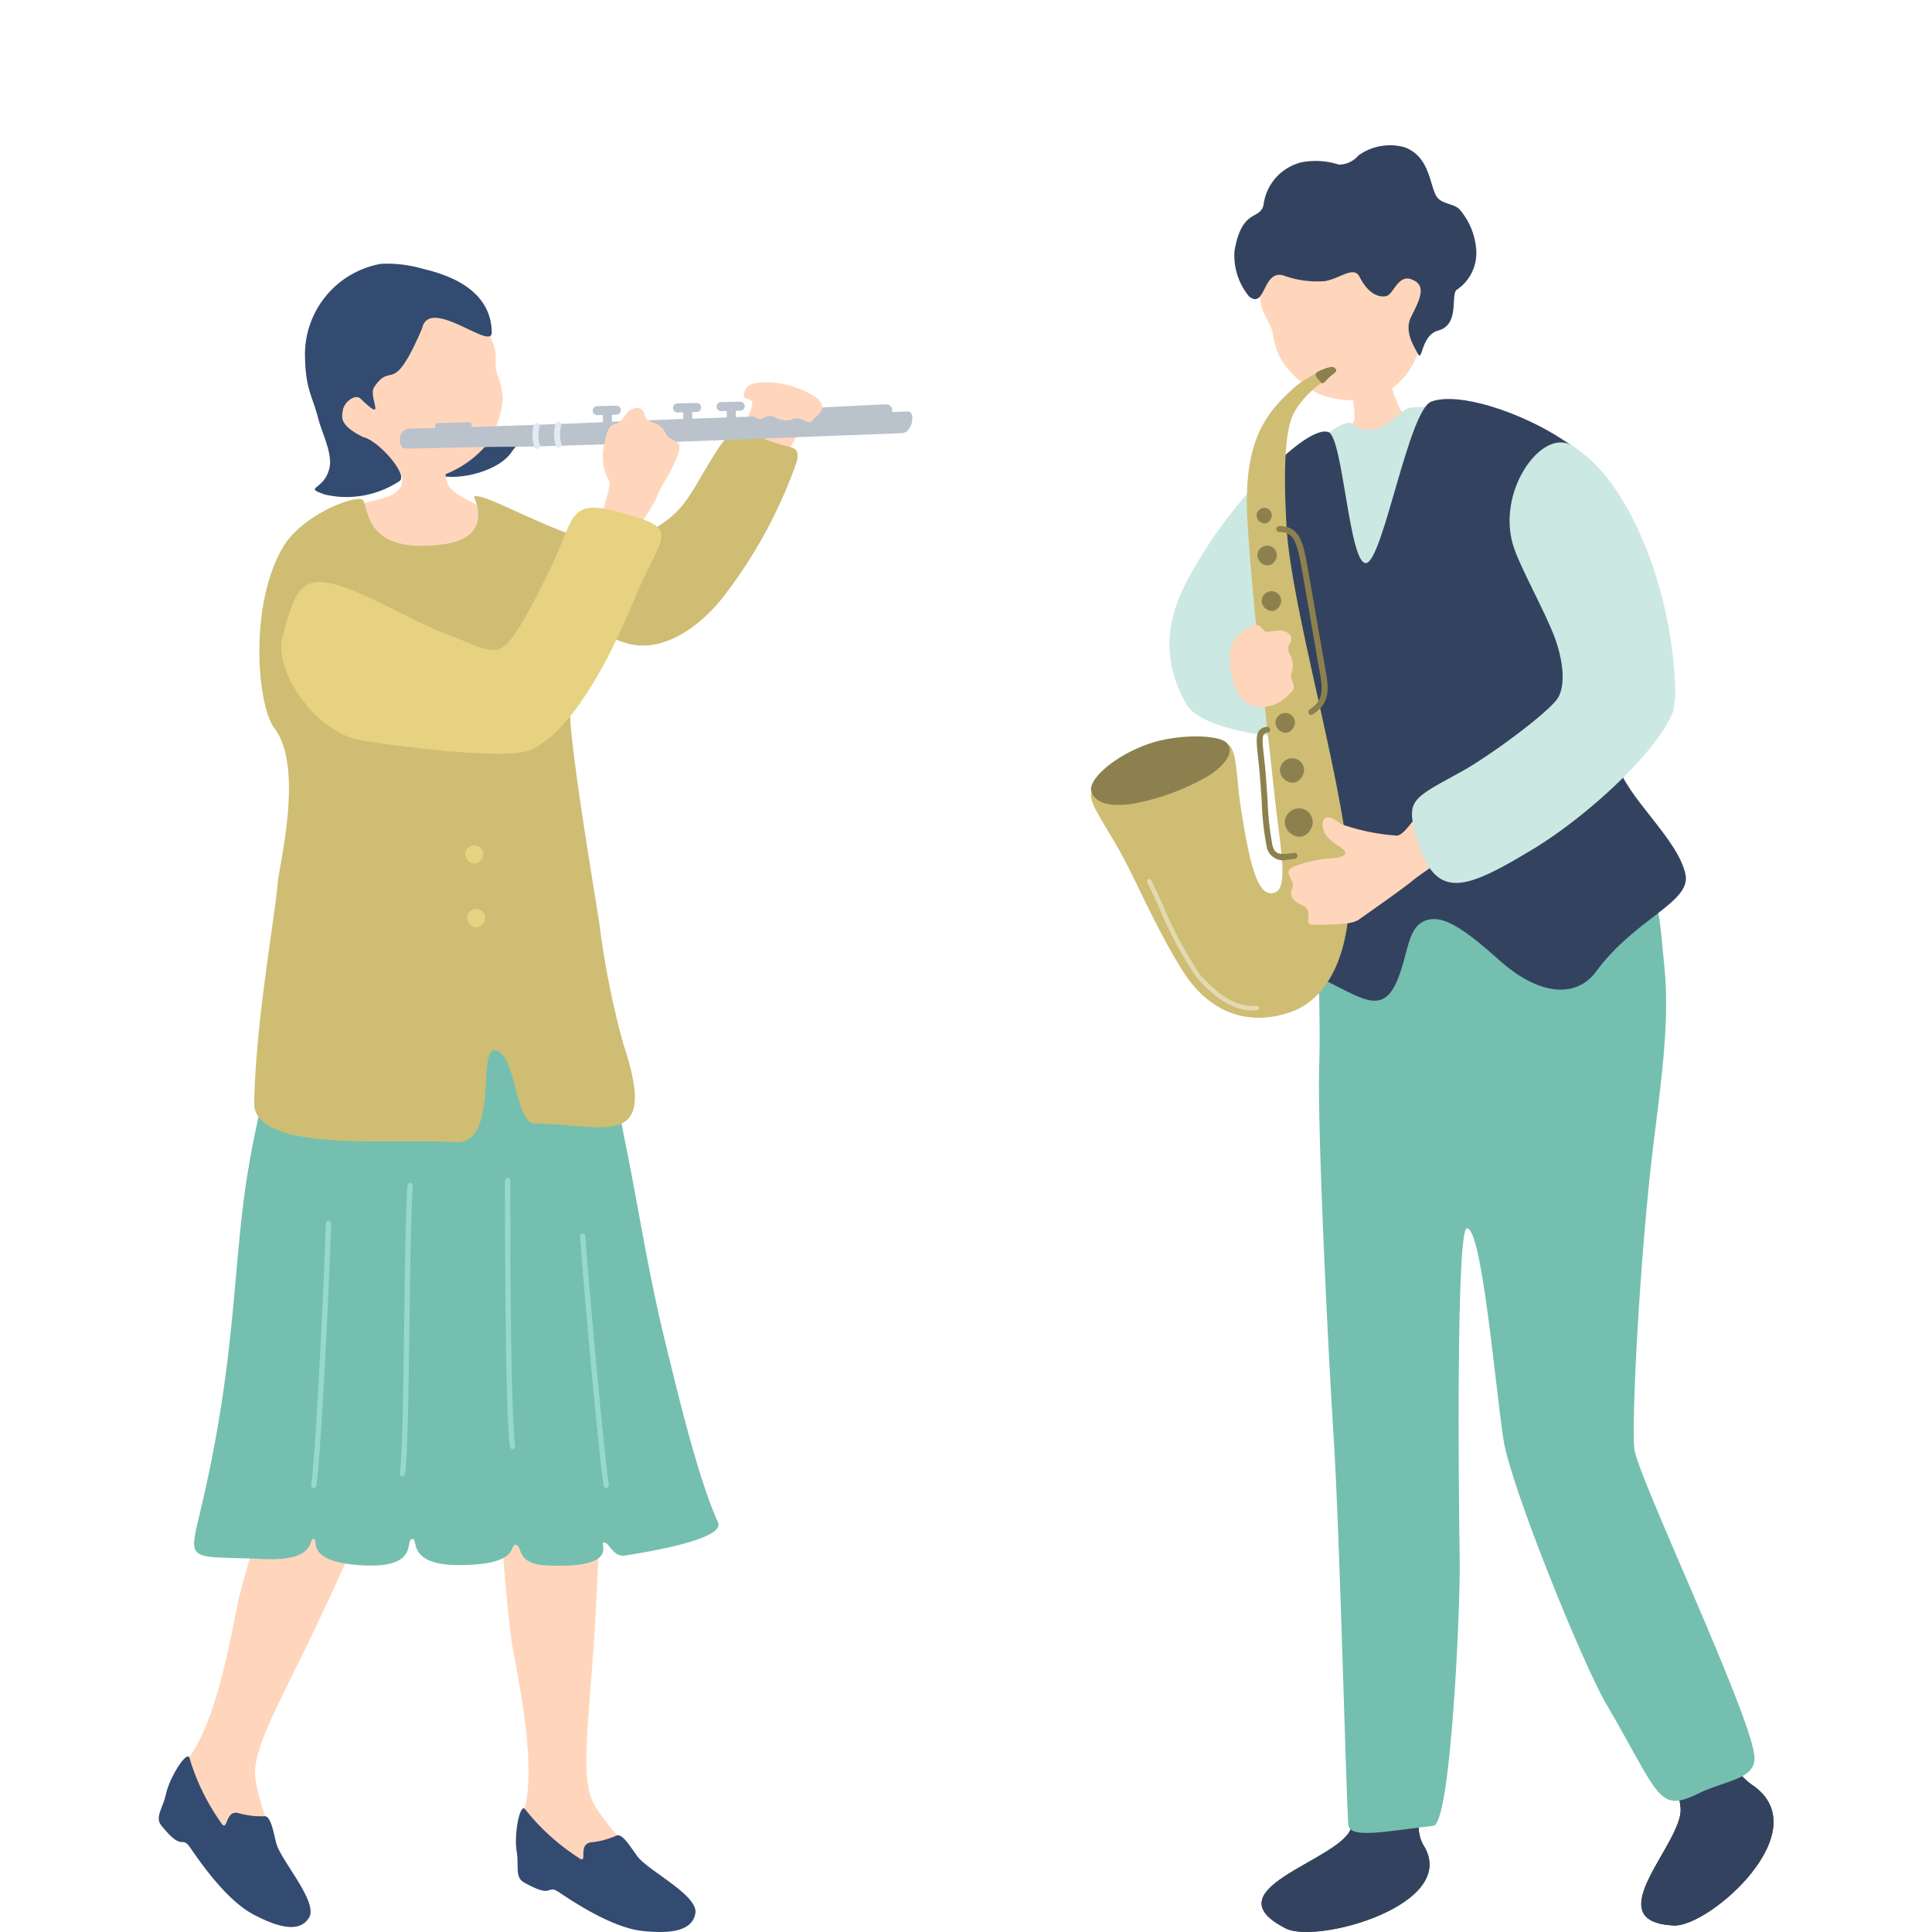<svg xmlns="http://www.w3.org/2000/svg" width="124" height="124" viewBox="0 0 124 124">
  <g id="h1-ppl" transform="translate(-607 -6255.017)">
    <rect id="長方形_92222" data-name="長方形 92222" width="124" height="124" transform="translate(607 6255.017)" fill="#f7f7f5" opacity="0"/>
    <g id="グループ_68015" data-name="グループ 68015" transform="translate(617.19 6264.333)">
      <g id="グループ_68011" data-name="グループ 68011" transform="translate(0 0)">
        <g id="グループ_68012" data-name="グループ 68012" transform="translate(59.829 0)">
          <path id="パス_15016" data-name="パス 15016" d="M66.845,11.331A4.614,4.614,0,0,1,63.952,15a5.93,5.93,0,0,1-3.739-.268,6.9,6.9,0,0,1-2.292-2.1,4.788,4.788,0,0,1-.532-1.572c-.212-1.31-1-1.073-.89-3.866.033-.848-.213-2.593,3.023-3.695,2.846-.969,10.113,1.014,7.322,7.835" transform="translate(-45.685 1.193)" fill="#ffd6bc"/>
          <path id="パス_15017" data-name="パス 15017" d="M62.016,1.25A1.652,1.652,0,0,0,63.284.662,3.484,3.484,0,0,1,66.216.126c1.507.535,1.605,2.065,1.985,2.98.281.681.968.566,1.515.951A4.431,4.431,0,0,1,70.85,6.806a2.828,2.828,0,0,1-1.238,2.465c-.45.284.221,2.245-1.207,2.629-1.115.3-1,2.082-1.314,1.476-.244-.475-.891-1.433-.422-2.363.588-1.166,1.01-2.024.022-2.4-.848-.326-1.168.942-1.589,1.066-.4.119-1.152-.046-1.744-1.227-.37-.736-1.268.121-2.237.277a6.3,6.3,0,0,1-2.6-.349c-1.394-.472-1.17,2.183-2.252,1.334a4.131,4.131,0,0,1-.938-2.931c.476-2.744,1.617-1.946,1.862-2.933A3.227,3.227,0,0,1,59.635,1.1a4.8,4.8,0,0,1,2.381.146" transform="translate(-46.117 0)" fill="#33435f"/>
          <path id="パス_15018" data-name="パス 15018" d="M61.772,11.019c.161-.04,2.315-.415,2.512-.485a16.076,16.076,0,0,0,.876,2.584c.766.779,2.194.266,2.992.566.856.322,1.912,1.142,2.041,2.009.28,1.178,1.263,5.527,1.314,5.935.34,2.72-4.53,3.935-5.624,4.167-4.124.876-7.285.352-8.354-3.5a9.907,9.907,0,0,1,1.983-6.433c.408-.549,2.219-1.036,2.656-1.937.277-.573-.341-2.684-.4-2.91" transform="translate(-45.318 3.846)" fill="#ffd6bc"/>
          <path id="パス_15019" data-name="パス 15019" d="M58.822,15.3c.035-.535,2.315-2.315,2.783-1.922a1.828,1.828,0,0,0,1.968.2c.692-.5,1.2-.909,1.441-1.1.461-.366,3.189-.046,3.761.079a11.73,11.73,0,0,1,2.666,2.727c1.08,4.182.532,6.2,2.207,10.233a12.337,12.337,0,0,0,.568,2.035c.362,1.029,3.262,9.674,3.763,11.523.691,2.547-9.873,3.436-11.1,3.612s-5.61.008-5.742-.519a135.96,135.96,0,0,1-1.783-13.691c-.224-5.95-.472-7.543-.531-13.179" transform="translate(-44.834 4.494)" fill="#cce8e2"/>
          <path id="パス_15020" data-name="パス 15020" d="M67.012,81.461c-1.369-2.271,2.131-5.517-2.626-5.564-3.123-.031-1.237,2.752-2.1,4.559-.968,2.019-9.006,3.829-4.128,6.3,2,1.013,11.134-1.519,8.857-5.3" transform="translate(-45.646 27.701)" fill="#302c26"/>
          <path id="パス_15021" data-name="パス 15021" d="M67.012,81.461c-1.369-2.271,2.131-5.517-2.626-5.564-3.123-.031-1.237,2.752-2.1,4.559-.968,2.019-9.006,3.829-4.128,6.3,2,1.013,11.134-1.519,8.857-5.3" transform="translate(-45.646 27.701)" fill="#33435f"/>
          <path id="パス_15022" data-name="パス 15022" d="M81.57,78.045c-2.192-1.493-1.987-5.251-4.8-2.592-1.409,1.331.05,2.093.206,4.092.173,2.23-5.472,7.293-.418,7.521,2.24.1,9.331-6.081,5.014-9.021" transform="translate(-39.13 27.2)" fill="#302c26"/>
          <path id="パス_15023" data-name="パス 15023" d="M81.57,78.045c-2.192-1.493-1.987-5.251-4.8-2.592-1.409,1.331.05,2.093.206,4.092.173,2.23-5.472,7.293-.418,7.521,2.24.1,9.331-6.081,5.014-9.021" transform="translate(-39.13 27.2)" fill="#33435f"/>
          <path id="パス_15024" data-name="パス 15024" d="M67.823,32.808c-2.031.127-7.86-.183-8.382,1.34s.056,8.526-.1,13.328c-.132,4.16.591,18.7.928,23.9.385,5.939.782,22.548.938,24.832.066.94,2.371.438,5.463.081,1.125-.13,1.743-14.143,1.688-17.151-.082-4.593-.221-21.18.461-21.2.961-.027,1.795,9.9,2.345,13.551.446,2.966,5.08,14.384,6.589,16.96,3.419,5.842,3.31,7.05,5.893,5.781,1.828-.9,3.819-.906,3.62-2.492-.369-2.921-7.5-17.9-7.7-19.637s.369-12.48,1.19-19.257c.489-4.032,1.1-8.118.748-11.576-.418-4.132-.15-4.99-3.421-9.189-.808-1.036-6.574.5-10.261.726" transform="translate(-44.69 11.579)" fill="#74bfb0"/>
          <path id="パス_15025" data-name="パス 15025" d="M59.09,14.99a29.773,29.773,0,0,0-4.551,5.54c-1.271,2.109-3.68,5.521-1.186,9.882.91,1.59,5.388,2.1,6.451,2.113a1.305,1.305,0,0,1,.362.055c-.42-5.779.83-11.96-1.076-17.59" transform="translate(-47.226 5.471)" fill="#cce8e2"/>
          <path id="パス_15026" data-name="パス 15026" d="M83.68,42.453c-.476-2.308-3.819-4.949-4.4-7.187-.983-3.769-3.912-12.9-3.025-14.47,1.061-1.873,5.05-2.637-.437-6.241-2.688-1.765-6.687-3.1-8.449-2.453-1.456.536-3.1,10.222-4.184,10.364s-1.481-8.011-2.408-8.4c-.613-.255-1.963.639-3.392,2.034-1.259,1.227.515,11.823,1.076,17.59.2,2.1.775,5.192,1.108,8.875.217,2.4-3.029,4.7,1.286,6.839,2.17,1.077,3.455,2.037,4.364-.243.723-1.815.612-3.459,1.934-3.8,1.026-.262,2.3.557,4.605,2.618,2.5,2.237,4.9,2.454,6.181.706,2.512-3.417,6.115-4.433,5.742-6.241" transform="translate(-45.52 4.356)" fill="#33435f"/>
          <path id="パス_15027" data-name="パス 15027" d="M61.575,11.787c-1.729,1.555-3.23,3.3-2.961,8.382s1.339,13.838,1.7,17.32c.42,4.031,1.031,6.53-.072,6.7-.954.15-1.471-1.706-2.071-5.646-.359-2.363-.135-5.033-1.811-3.515a10.648,10.648,0,0,1-6.814,2.408c-1.777-.016-.869,1.031.717,3.767,1.133,1.955,2.393,5.086,4.178,7.94,1.66,2.651,4.135,3.638,6.925,2.685,2.536-.867,4.2-4.1,3.732-9.644s-3.666-16.436-3.963-21.434c-.188-3.174-.172-6.076.422-7.292.838-1.719,2.9-2.6,2.7-2.913-.244-.378-2.024.642-2.686,1.237" transform="translate(-48.574 3.822)" fill="#cebd73"/>
          <path id="パス_15028" data-name="パス 15028" d="M48.614,31.393c-.317-.756,1.4-2.311,3.606-3.094,1.907-.678,4.581-.627,5.078-.071s-.079,1.362-1.084,2.046a15.075,15.075,0,0,1-5.026,1.859c-1.334.18-2.267-.008-2.574-.74" transform="translate(-48.573 10.148)" fill="#8c814e"/>
          <path id="パス_15029" data-name="パス 15029" d="M59.316,10.709c.28-.128.845-.375,1.016-.244s.229.228-.147.486-.539.676-.7.476-.571-.531-.165-.718" transform="translate(-44.717 3.807)" fill="#8c814e"/>
          <path id="パス_15030" data-name="パス 15030" d="M59.552,30.03a.192.192,0,0,1-.119-.354c.82-.524.867-1.164.659-2.312-.086-.475-.273-1.556-.482-2.763-.273-1.586-.584-3.387-.753-4.309-.307-1.684-.614-1.975-1.38-2a.192.192,0,0,1-.187-.2.19.19,0,0,1,.2-.186c1.138.03,1.459.737,1.747,2.311.169.921.48,2.724.753,4.312.209,1.205.4,2.285.482,2.76.192,1.066.263,2.005-.831,2.7a.191.191,0,0,1-.087.03" transform="translate(-45.393 6.539)" fill="#8c814e"/>
          <path id="パス_15031" data-name="パス 15031" d="M58.322,35.883a1.06,1.06,0,0,1-1.309-.809,18.633,18.633,0,0,1-.325-2.961c-.038-.562-.079-1.162-.131-1.77-.034-.414-.074-.771-.108-1.077-.131-1.2-.2-1.8.566-1.918a.2.2,0,0,1,.218.16.192.192,0,0,1-.16.22c-.359.056-.385.21-.243,1.5.034.31.074.669.109,1.088.051.61.091,1.212.13,1.776a18.6,18.6,0,0,0,.313,2.88c.172.6.5.6,1.38.472a.186.186,0,0,1,.218.162.193.193,0,0,1-.162.218c-.169.025-.336.049-.5.063" transform="translate(-45.729 9.981)" fill="#8c814e"/>
          <path id="パス_15032" data-name="パス 15032" d="M56.361,17.54a.54.54,0,0,0,.485.512c.281.023.459-.255.493-.453a.487.487,0,0,0-.371-.528.5.5,0,0,0-.606.47" transform="translate(-45.732 6.224)" fill="#8c814e"/>
          <path id="パス_15033" data-name="パス 15033" d="M56.4,19.448a.687.687,0,0,0,.617.652c.36.03.586-.325.631-.577a.622.622,0,0,0-.475-.674.639.639,0,0,0-.773.6" transform="translate(-45.72 6.871)" fill="#8c814e"/>
          <path id="パス_15034" data-name="パス 15034" d="M56.6,21.59a.687.687,0,0,0,.617.652c.36.03.586-.325.631-.577a.622.622,0,0,0-.475-.674.639.639,0,0,0-.773.6" transform="translate(-45.644 7.653)" fill="#8c814e"/>
          <path id="パス_15035" data-name="パス 15035" d="M57.248,27.315a.688.688,0,0,0,.617.652c.36.03.586-.325.631-.577a.622.622,0,0,0-.475-.674.64.64,0,0,0-.773.6" transform="translate(-45.408 9.743)" fill="#8c814e"/>
          <path id="パス_15036" data-name="パス 15036" d="M57.461,29.59a.852.852,0,0,0,.764.808c.444.037.723-.4.778-.714a.769.769,0,0,0-.587-.835.792.792,0,0,0-.955.741" transform="translate(-45.33 10.519)" fill="#8c814e"/>
          <path id="パス_15037" data-name="パス 15037" d="M57.689,32.069a.989.989,0,0,0,.887.938c.516.044.841-.467.9-.829a.9.9,0,0,0-.681-.971.921.921,0,0,0-1.11.861" transform="translate(-45.247 11.379)" fill="#8c814e"/>
          <path id="パス_15038" data-name="パス 15038" d="M58.269,42.931c-1.772.15-3.073-1.239-3.849-2.069a24.954,24.954,0,0,1-2.457-4.585c-.295-.636-.55-1.185-.74-1.559a.144.144,0,1,1,.257-.131c.192.378.448.93.744,1.568a25.607,25.607,0,0,0,2.406,4.51c.958,1.024,2.108,2.106,3.614,1.979a.144.144,0,0,1,.025.287" transform="translate(-47.613 12.595)" fill="#e3dab1"/>
          <path id="パス_15039" data-name="パス 15039" d="M69.176,33.456c-2.241,1.807-2.757,2.038-3.355,2.532s-2.314,1.7-3.417,2.477c-.448.314-1.289.344-2.958.349-.738,0,.131-.865-.658-1.226-1.327-.609-.468-1.1-.672-1.5-.351-.681-.467-.864.52-1.158a8.911,8.911,0,0,1,2.12-.392c.471-.026,1.162-.224.442-.7s-1.085-.779-1.14-1.383.369-.777,1.173-.106a13.363,13.363,0,0,0,3.445.732c.692.173,1.224-1.45,2.543-2.179s3.634,1.194,1.956,2.548" transform="translate(-45.184 11.223)" fill="#ffd6bc"/>
          <path id="パス_15040" data-name="パス 15040" d="M70.3,20.984c.6,1.522,1.9,3.877,2.5,5.43.4,1.046.833,2.842.272,3.9-.471.887-4.409,3.785-6.2,4.775-3.311,1.832-3.658,1.8-2.808,4.556,1.182,3.833,3.2,2.939,7.305.476,3.538-2.12,8.063-6.31,9.046-8.84a6.174,6.174,0,0,0,.128-1.979,27.216,27.216,0,0,0-1.533-7.7c-1.272-3.524-2.984-6.145-5.086-7.425-1.959-1.192-5.056,3.183-3.62,6.8" transform="translate(-43.065 5.104)" fill="#cce8e2"/>
          <path id="パス_15041" data-name="パス 15041" d="M55.523,26.742a4.358,4.358,0,0,1-.411-2.038,1.936,1.936,0,0,1,.961-1.836c1.073-.773,1,.13,1.411.131.457,0,.812-.184,1.171-.018.3.138.452.295.355.663-.044.167-.293.266-.063.8a1.316,1.316,0,0,1,.15,1.072.794.794,0,0,0,.04.7c.139.422.105.483-.2.76a2.429,2.429,0,0,1-2.053.849,1.832,1.832,0,0,1-1.366-1.081" transform="translate(-46.189 8.233)" fill="#ffd6bc"/>
        </g>
        <g id="グループ_68013" data-name="グループ 68013" transform="translate(0 7.595)">
          <path id="パス_15042" data-name="パス 15042" d="M18.125,15.331c-.789,1.32-3.421,1.921-4.694,1.589-2.72-.707,1.553-3.488,1.723-4.655.123-.854.823-.669,1.788.388.3.328-.4,1.43.908,1.693.74.147,1.141-.018.276.986" transform="translate(4.573 -3.313)" fill="#334b71"/>
          <path id="パス_15043" data-name="パス 15043" d="M15.311,13.93c-.167,0-2.355.169-2.563.152a16.19,16.19,0,0,1-.212,2.73c-.553.947-2.068.8-2.771,1.293a3.223,3.223,0,0,0-1.488,2.46c.019,1.215.141,5.689.192,6.1.344,2.731,5.381,2.705,6.5,2.66,4.227-.169,7.173-1.462,7.26-5.471-.228-1.676-1.673-3.594-3.724-5.259-.532-.433-2.215-.965-2.864-1.734-.411-.489-.333-2.694-.334-2.929" transform="translate(3.019 -2.51)" fill="#ffd6bc"/>
          <path id="パス_15044" data-name="パス 15044" d="M10.128,17.612a4.9,4.9,0,0,0,4.514,1.563A6.744,6.744,0,0,0,17.975,17.1a6.486,6.486,0,0,0,1.077-2.861,4.129,4.129,0,0,0-.291-1.552c-.459-1.178.389-1.373-1.1-3.606C17.2,8.4,14.706,5.394,11.154,6.1c-3.122.622-4.054,8.474-1.026,11.509" transform="translate(3.021 -5.406)" fill="#ffd6bc"/>
          <path id="パス_15045" data-name="パス 15045" d="M14.392,9.719c.48-2.084,4.484,1.482,4.47.276-.027-2.6-2.475-3.639-4.38-4.079a8.253,8.253,0,0,0-2.729-.332A5.914,5.914,0,0,0,6.875,11.3c0,2.346.49,2.755.86,4.252.191.768.9,2.176.723,3.074-.3,1.532-1.781,1.26-.3,1.768a6.153,6.153,0,0,0,4.807-.882c.493-.457-1.38-2.583-2.338-2.8-1.5-.733-1.417-1.242-1.317-1.758s.792-1.044,1.141-.708c1.739,1.673.444-.128.868-.752,1.151-1.7,1.155.706,3.075-3.769" transform="translate(2.509 -5.563)" fill="#334b71"/>
          <path id="パス_15046" data-name="パス 15046" d="M16.085,63.124c.015-4.72.2-8.775.315-9.238,0,0,6.661-.343,6.608,1.032-.016.422-.141,3.9-.321,8.31-.141,3.449-.315,7.466-.5,11.039-.355,6.836-1.093,10.667-.169,12.455,1.032,2,5.168,5.744,4.332,6.2-2.192.512-9.908-2.237-9.047-5.046,1.306-2.32-.027-8.767-.5-11.279a87.816,87.816,0,0,1-.721-13.47" transform="translate(5.871 12.059)" fill="#ffd6bc"/>
          <path id="パス_15047" data-name="パス 15047" d="M17.392,78.272a14.1,14.1,0,0,0,3.362,3.064c.783.6-.1-.879.916-.955a5.266,5.266,0,0,0,1.613-.444c.431-.094,1.043,1.052,1.387,1.445.8.92,3.834,2.443,3.64,3.56C28.092,86.2,26.432,86.221,25,86.084c-.867-.083-2.45-.478-5.4-2.467-.927-.624-.274.475-2.29-.658-.6-.336-.314-1.074-.468-1.985-.188-1.11.212-3.172.55-2.7" transform="translate(6.13 20.948)" fill="#334b71"/>
          <path id="パス_15048" data-name="パス 15048" d="M1.107,84.763C3.18,83.091,4.329,76.61,4.823,74.1A89.36,89.36,0,0,1,9.265,61.019c1.716-4.244,3.314-7.783,3.591-8.16,0,0,6.314,2.15,5.756,3.407-.169.378-1.525,3.457-3.279,7.382-1.429,3.2-3.122,6.96-4.652,10.286-2.861,6.217-4.966,9.5-4.769,11.505.218,2.236,2.673,7.251,1.729,7.361-2.226-.336-8.376-5.748-6.536-8.038" transform="translate(0.28 11.698)" fill="#ffd6bc"/>
          <path id="パス_15049" data-name="パス 15049" d="M1.974,75.871a14.1,14.1,0,0,0,1.987,4.092c.508.842.233-.854,1.205-.549A5.313,5.313,0,0,0,6.83,79.6c.434.072.579,1.364.751,1.856.4,1.151,2.658,3.69,2.064,4.655-.667,1.085-2.218.491-3.5-.167-.774-.4-2.1-1.351-4.1-4.29-.629-.924-.43.339-1.882-1.461-.43-.531.105-1.114.3-2.017.238-1.1,1.372-2.866,1.512-2.305" transform="translate(0 20.058)" fill="#334b71"/>
          <path id="パス_15050" data-name="パス 15050" d="M19.931,40.009c5.766-.111,7.318.014,8.044,1.417s.381,3.208,1.312,7.75c1,4.9,1.5,8.625,2.815,13.876.586,2.35,1.873,7.845,3.186,10.751.438.97-3.522,1.743-5.953,2.124-.781.123-.986-.792-1.36-.842-.418-.057,1.237,1.7-3.7,1.48-2.012-.091-1.514-1.324-1.983-1.324-.426,0,.31,1.3-3.64,1.3-3.377,0-2.563-1.72-2.985-1.672-.521.057.523,1.942-3.344,1.68-3.6-.243-2.625-1.657-2.977-1.68-.422-.029.266,1.44-3.255,1.284-5.05-.222-4.822.355-3.917-3.535,2.312-9.938,1.925-15.716,3.056-22a59.854,59.854,0,0,1,2.366-9.192c.358-1.226,5.044-1.274,12.342-1.413" transform="translate(0.605 6.997)" fill="#74bfb0"/>
          <path id="パス_15051" data-name="パス 15051" d="M21.492,67.514a.169.169,0,0,1-.168-.145c-.358-2.36-1.324-13.236-1.516-16.015a.171.171,0,0,1,.157-.182.168.168,0,0,1,.182.158c.194,2.775,1.158,13.633,1.514,15.988a.171.171,0,0,1-.142.194h-.026" transform="translate(7.23 11.082)" fill="#96d9cc"/>
          <path id="パス_15052" data-name="パス 15052" d="M16.762,65.965a.169.169,0,0,1-.168-.147c-.143-1.089-.314-4.937-.314-17.087a.17.17,0,0,1,.34,0c0,12.132.168,15.963.311,17.042a.172.172,0,0,1-.147.191h-.022" transform="translate(5.942 10.13)" fill="#96d9cc"/>
          <path id="パス_15053" data-name="パス 15053" d="M11.5,67.632a.093.093,0,0,1-.027,0,.169.169,0,0,1-.141-.194c.167-1.033.227-5.465.284-9.751.052-3.765.1-7.32.214-8.737a.175.175,0,0,1,.183-.156.171.171,0,0,1,.157.183c-.115,1.4-.164,4.955-.214,8.714-.057,4.3-.117,8.744-.288,9.8a.17.17,0,0,1-.168.143" transform="translate(4.137 10.214)" fill="#96d9cc"/>
          <path id="パス_15054" data-name="パス 15054" d="M7.331,67.731a.1.1,0,0,1-.027,0,.169.169,0,0,1-.141-.194c.306-1.881.88-14.147.945-16.792a.18.18,0,0,1,.173-.165.171.171,0,0,1,.167.173C8.384,53.4,7.806,65.7,7.5,67.587a.17.17,0,0,1-.168.143" transform="translate(2.614 10.865)" fill="#96d9cc"/>
          <path id="パス_15055" data-name="パス 15055" d="M28.21,51.775a54.488,54.488,0,0,1-1.57-7.849c-.622-3.885-1.749-10.71-1.875-13.251-.06-1.2-1.284-5.386,1.051-5.631,7.754-.811,6.53-6.69,2.383-5.542-2.5.691-9.074-3.473-9.614-2.954,0,0,1.387,2.595-1.952,3.043-5.267.7-4.749-2.5-5.19-2.854-.407-.328-3.881.9-5.151,3.111-2.154,3.748-1.6,10.13-.511,11.54,1.921,2.5.306,8.808.21,9.975C5.8,43.677,4.6,50.077,4.487,55.428,4.416,58.7,13.443,57.715,17.4,57.964c2.782.173,1.432-5.891,2.494-5.891,1.37,0,1.338,4.7,2.592,4.7,4.459.02,7.991,1.85,5.729-5" transform="translate(1.638 -1.569)" fill="#cebd73"/>
          <path id="パス_15056" data-name="パス 15056" d="M31.427,13.141c-.352.869-.885,2.578-1.71,2.282s-2.6-.669-2.329-1.123.743-2.6,1.319-2.409a14.9,14.9,0,0,1,1.615.576c.394.179,1.26.292,1.106.674" transform="translate(9.987 -3.258)" fill="#ffd6bc"/>
          <path id="パス_15057" data-name="パス 15057" d="M32.155,13.919c-1.3-.455-1.99-.865-2.944.588-2.042,3.115-1.94,4.16-5.18,5.751-4.162,2.043-6.234,2.008-5.438,3.478a9.125,9.125,0,0,0,4.519,3.245c2.173.767,4.563-.662,6.275-2.765a30.642,30.642,0,0,0,4.851-8.87c.222-1.164-.5-.691-2.083-1.426" transform="translate(6.725 -2.669)" fill="#cebd73"/>
          <path id="パス_15058" data-name="パス 15058" d="M29.4,13.275h.014c.831-.03,2.37-.108,3.857-.183,1.162-.057,2.255-.113,2.845-.136a.385.385,0,1,0-.031-.77c-.591.023-1.687.078-2.853.137-1.485.075-3.021.153-3.845.182a.386.386,0,0,0,.014.771" transform="translate(10.591 -3.147)" fill="#bac2cc"/>
          <path id="パス_15059" data-name="パス 15059" d="M20.7,12.858l1.223-.029a.289.289,0,1,0-.014-.579l-1.223.029a.289.289,0,0,0,.014.579" transform="translate(7.447 -3.123)" fill="#bac2cc"/>
          <path id="パス_15060" data-name="パス 15060" d="M21.2,14.226a.29.29,0,0,0,.283-.3L21.453,12.6a.289.289,0,1,0-.579.014l.031,1.328a.29.29,0,0,0,.3.283" transform="translate(7.619 -3.097)" fill="#bac2cc"/>
          <path id="パス_15061" data-name="パス 15061" d="M40.31,12.66c-3.09.079-10.834.319-15.513.532s-11.8.425-12.763.425-.763,1.256-.425,1.276c.751.044,3.669-.106,7.071-.106s22.646-.805,24.878-.871c.678-.019.917-1.415.379-1.4-.79.029-1.82.093-3.628.139" transform="translate(4.137 -3.024)" fill="#bac2cc"/>
          <path id="パス_15062" data-name="パス 15062" d="M26.527,12.667l1.223-.029a.289.289,0,1,0-.014-.579l-1.223.029a.289.289,0,0,0,.014.579" transform="translate(9.574 -3.192)" fill="#bac2cc"/>
          <path id="パス_15063" data-name="パス 15063" d="M27.028,14.036a.29.29,0,0,0,.283-.3l-.031-1.328a.289.289,0,1,0-.579.014l.031,1.328a.29.29,0,0,0,.3.283" transform="translate(9.745 -3.166)" fill="#bac2cc"/>
          <path id="パス_15064" data-name="パス 15064" d="M24.48,12.731,25.7,12.7a.289.289,0,0,0-.014-.579l-1.223.029a.289.289,0,0,0,.014.579" transform="translate(8.827 -3.169)" fill="#bac2cc"/>
          <path id="パス_15065" data-name="パス 15065" d="M24.98,14.1a.29.29,0,0,0,.283-.3l-.031-1.328a.289.289,0,1,0-.579.014l.031,1.328a.29.29,0,0,0,.3.283" transform="translate(8.998 -3.144)" fill="#bac2cc"/>
          <path id="パス_15066" data-name="パス 15066" d="M18.879,14.683a.182.182,0,0,0,.091-.023.192.192,0,0,0,.078-.261,2.359,2.359,0,0,1-.016-1.126.193.193,0,1,0-.358-.143,2.573,2.573,0,0,0,.035,1.452.192.192,0,0,0,.169.1" transform="translate(6.784 -2.846)" fill="#e1eaf5"/>
          <path id="パス_15067" data-name="パス 15067" d="M17.864,14.74a.182.182,0,0,0,.091-.023.192.192,0,0,0,.078-.261,2.359,2.359,0,0,1-.016-1.126.193.193,0,1,0-.358-.143,2.584,2.584,0,0,0,.035,1.452.192.192,0,0,0,.169.1" transform="translate(6.414 -2.825)" fill="#e1eaf5"/>
          <path id="パス_15068" data-name="パス 15068" d="M13.184,13.466c.295,0,.643-.014.991-.027s.685-.026.976-.026a.192.192,0,0,0,0-.385c-.295,0-.643.012-.991.026s-.685.027-.976.027a.192.192,0,1,0,0,.385" transform="translate(4.742 -2.84)" fill="#bac2cc"/>
          <path id="パス_15069" data-name="パス 15069" d="M15.555,33.346a.643.643,0,0,1-.408.733.615.615,0,0,1-.7-.377.581.581,0,0,1,.274-.721.6.6,0,0,1,.837.364" transform="translate(5.259 4.42)" fill="#e6d280"/>
          <path id="パス_15070" data-name="パス 15070" d="M15.65,36.341a.643.643,0,0,1-.408.733.615.615,0,0,1-.7-.377.581.581,0,0,1,.274-.721.6.6,0,0,1,.837.364" transform="translate(5.293 5.511)" fill="#e6d280"/>
          <path id="パス_15071" data-name="パス 15071" d="M24.348,18.068a9.858,9.858,0,0,1-1.174,1.851c-.714.052-2.247-.386-2.278-.711-.041-.431.543-1.929.405-2.117a3.31,3.31,0,0,1-.278-2.625c.235-1.306.64-.935.939-1.223.33-.318.459-.7.834-.83.31-.106.531-.1.718.232.085.15-.026.4.511.618a1.325,1.325,0,0,1,.856.667c.146.333.265.348.517.48.394.207.412.274.389.685a9.744,9.744,0,0,1-1.065,2.176,6.2,6.2,0,0,0-.374.8" transform="translate(7.623 -3.085)" fill="#ffd6bc"/>
          <path id="パス_15072" data-name="パス 15072" d="M10.375,22.36c1.592.621,4.607,2.335,6.249,2.9,1.1.384,2.445,1.163,3.163.844.958-.426,2.135-2.959,3.1-4.865,1.791-3.519,1.123-4.865,4.691-3.878,4.034,1.117,2.6,1.239.71,5.867-1.467,3.587-3.937,8.255-6.54,9.372-1.683.721-9.514-.393-10.8-.609-3.06-.511-5.669-4.514-5.121-6.605.878-3.35,1.276-4.307,4.547-3.03" transform="translate(2.101 -1.37)" fill="#e6d280"/>
          <path id="パス_15073" data-name="パス 15073" d="M31.674,11.832a6.591,6.591,0,0,0-2.192-.658c-.767-.063-1.6-.008-1.791.322-.579,1,.354.55.359.965.007.459-.165.3.005.659.142.3.3.45.669.349.168-.046.265-.3.8-.071a1.327,1.327,0,0,0,1.077.141.788.788,0,0,1,.7.031c.426.135.407.258.682-.048s.592-.48.56-.8c-.044-.435-.412-.618-.872-.893" transform="translate(10.038 -3.524)" fill="#ffd6bc"/>
        </g>
      </g>
    </g>
  </g>
</svg>
